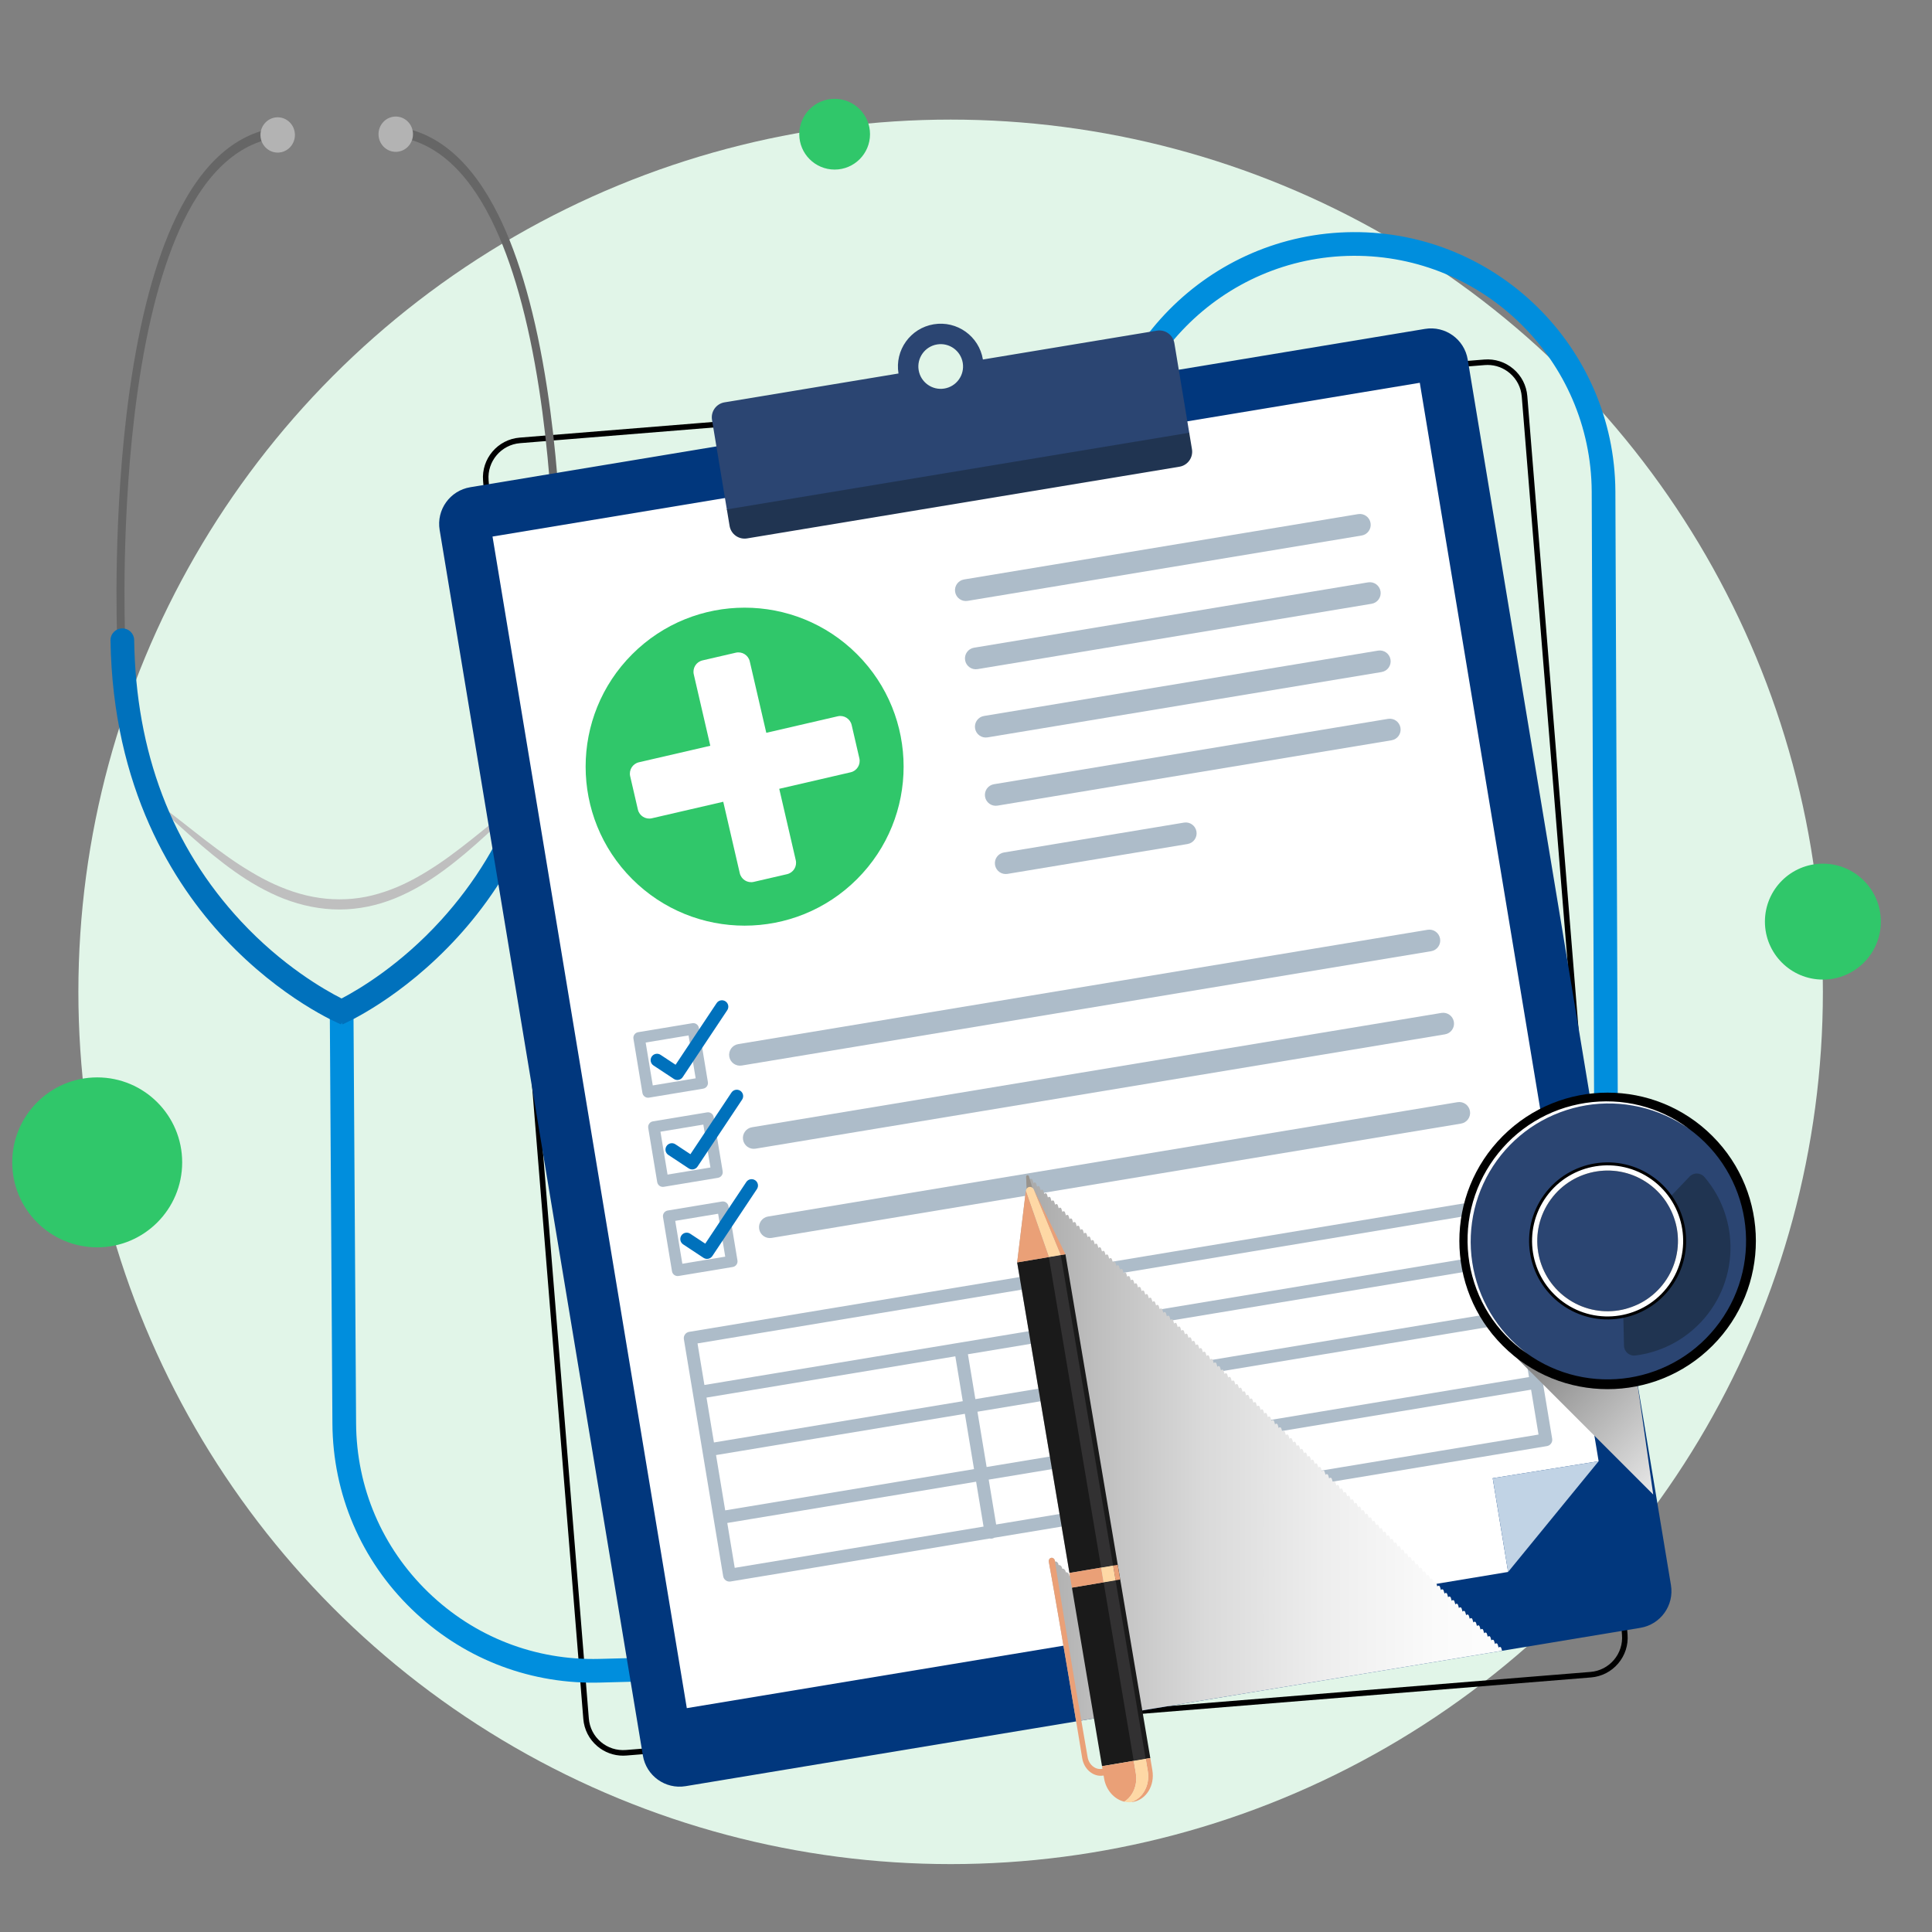 <?xml version="1.0" encoding="UTF-8"?>
<svg xmlns="http://www.w3.org/2000/svg" xmlns:xlink="http://www.w3.org/1999/xlink" viewBox="0 0 2000 2000">
  <rect x="0" y="0" width="2000" height="2000" fill="#808080" stroke="none"/>
  <defs>
    <style>
      .cls-1 {
        fill: #fff;
      }

      .cls-2 {
        fill: #e1f5e8;
      }

      .cls-3 {
        fill: #bfbfbf;
      }

      .cls-4 {
        fill: url(#linear-gradient);
      }

      .cls-4, .cls-5 {
        mix-blend-mode: multiply;
      }

      .cls-6 {
        isolation: isolate;
      }

      .cls-7 {
        fill: #adbcc9;
      }

      .cls-8 {
        fill: #008edd;
      }

      .cls-9 {
        fill: #01377d;
      }

      .cls-10 {
        fill: #eaa077;
      }

      .cls-11 {
        fill: #c1d3e5;
      }

      .cls-12 {
        fill: #98938d;
      }

      .cls-13 {
        fill: #fed8a5;
      }

      .cls-14 {
        fill: #203451;
      }

      .cls-15 {
        fill: #0071bc;
      }

      .cls-16 {
        fill: #323132;
      }

      .cls-5 {
        fill: url(#linear-gradient-2);
      }

      .cls-17 {
        fill: #30c76a;
      }

      .cls-18 {
        fill: #b3b3b3;
      }

      .cls-19 {
        fill: #1a1a1a;
      }

      .cls-20 {
        fill: #666;
      }

      .cls-21 {
        fill: #2b4572;
      }
    </style>
    <linearGradient id="linear-gradient" x1="658.56" y1="1499.3" x2="1610.57" y2="1499.3" gradientUnits="userSpaceOnUse">
      <stop offset="0" stop-color="#000"/>
      <stop offset=".12" stop-color="#3a3a3a"/>
      <stop offset=".25" stop-color="#6d6d6d"/>
      <stop offset=".37" stop-color="#9a9a9a"/>
      <stop offset=".5" stop-color="#bebebe"/>
      <stop offset=".62" stop-color="#dadada"/>
      <stop offset=".75" stop-color="#eee"/>
      <stop offset=".87" stop-color="#fafafa"/>
      <stop offset="1" stop-color="#fff"/>
    </linearGradient>
    <linearGradient id="linear-gradient-2" x1="1441.76" y1="1226.38" x2="1775.42" y2="1560.03" gradientUnits="userSpaceOnUse">
      <stop offset="0" stop-color="#000"/>
      <stop offset=".14" stop-color="#272727"/>
      <stop offset=".57" stop-color="#9a9a9a"/>
      <stop offset=".86" stop-color="#e2e2e2"/>
      <stop offset="1" stop-color="#fff"/>
    </linearGradient>
  </defs>
  <g class="cls-6">
    <g id="Layer_1" data-name="Layer 1">
      <g>
        <circle class="cls-2" cx="984.09" cy="1026.76" r="902.95"/>
        <path d="M644.98,1817.46c-9.79,0-19.17-3.44-26.71-9.85-8.41-7.15-13.54-17.16-14.43-28.17L500.07,497.57c-1.84-22.72,15.15-42.71,37.88-44.55l257.49-20.85,483.6-39.13,257.49-20.85c10.99-.89,21.7,2.56,30.11,9.71,8.42,7.15,13.54,17.16,14.43,28.17l103.76,1281.86c.89,11.01-2.56,21.71-9.71,30.13-7.16,8.42-17.16,13.54-28.17,14.43l-998.55,80.83c-1.14,.09-2.28,.14-3.41,.14ZM1539.91,377.81c-.97,0-1.95,.04-2.93,.12l-257.49,20.85-483.6,39.13-257.49,20.85c-19.57,1.59-34.2,18.79-32.61,38.35l103.77,1281.87c.77,9.48,5.18,18.09,12.42,24.25,7.24,6.16,16.46,9.12,25.93,8.36l408.44-33.06,590.12-47.76c9.48-.77,18.09-5.18,24.25-12.43,6.16-7.25,9.13-16.46,8.36-25.94l-103.76-1281.86c-.77-9.48-5.18-18.09-12.43-24.25-6.49-5.52-14.57-8.48-22.99-8.48Z"/>
        <g>
          <path class="cls-3" d="M157.08,827.13c30.96,22.19,59.49,47.56,90.94,68.11l5.93,3.77,6,3.64,6.05,3.53,6.13,3.36c8.23,4.35,16.69,8.21,25.36,11.38,17.29,6.48,35.54,10.09,53.86,10.05,9.14,.05,18.29-.83,27.28-2.59,9-1.74,17.81-4.45,26.45-7.7,17.29-6.54,33.51-15.96,49.07-26.4,31.12-21.05,59.18-46.96,89.82-69.59l.95,1.16c-28.17,25.4-54.76,52.67-85.87,75.39-15.48,11.38-32.21,21.4-50.3,28.77-18.08,7.34-37.7,11.5-57.41,11.51-19.69-.02-39.26-4.1-57.45-11.13-9.09-3.56-17.85-7.8-26.3-12.52l-6.28-3.63-6.17-3.79-6.04-3.97-5.94-4.1c-31.48-22.21-58.55-49.01-87.02-74.08l.93-1.17Z"/>
          <path class="cls-8" d="M615.58,1741.89c-71.03,.45-138.05-26.4-189.26-75.95-52.55-50.85-81.74-119.13-82.21-192.26l-2.73-431.3,24.51-.16,2.73,431.3c.42,66.48,26.96,128.56,74.74,174.8,47.78,46.23,110.68,70.7,177.15,68.97l279-7.37c132.58-3.5,239.76-114.25,238.92-246.88l-6.03-951.12c-.94-148.83,119.37-270.68,268.21-271.63,148.83-.94,270.69,119.37,271.63,268.21l2.57,655.75-24.51,.16-2.57-655.75c-.86-135.32-111.64-244.71-246.96-243.85-135.32,.86-244.71,111.64-243.85,246.96l6.03,951.12c.45,71.08-26.52,138.35-75.95,189.42-49.43,51.08-115.78,80.24-186.83,82.12l-279,7.37c-1.86,.05-3.73,.08-5.59,.09Z"/>
          <g>
            <path class="cls-20" d="M582.48,655.15c.04-1.26,3.27-127.11-16.18-253.61-11.47-74.58-28.47-134.87-50.54-179.21-27.98-56.22-64.22-86.94-107.7-91.3l-.65,10.18c40.7,4.08,74.78,33.17,101.3,86.45,21.54,43.27,38.18,102.4,49.46,175.76,19.28,125.38,16.08,250.1,16.04,251.35l8.27,.38Z"/>
            <path class="cls-18" d="M391.85,139.03c.06,10.09,8.1,18.22,17.95,18.15,9.85-.06,17.78-8.29,17.72-18.38-.06-10.09-8.1-18.22-17.95-18.15-9.85,.06-17.78,8.29-17.72,18.38Z"/>
          </g>
          <g>
            <path class="cls-20" d="M121.22,658.07c-.05-1.26-4.88-127.06,12.97-253.79,10.52-74.72,26.76-135.22,48.26-179.83,27.27-56.57,63.11-87.74,106.53-92.65l.78,10.17c-40.64,4.6-74.35,34.11-100.2,87.72-20.99,43.54-36.88,102.88-47.23,176.37-17.69,125.62-12.91,250.29-12.86,251.53l-8.26,.48Z"/>
            <path class="cls-18" d="M305.3,139.58c.06,10.09-7.87,18.32-17.72,18.38s-17.88-8.07-17.95-18.15c-.06-10.09,7.87-18.32,17.72-18.38,9.85-.06,17.88,8.07,17.95,18.15Z"/>
          </g>
          <path class="cls-15" d="M575.59,647.66c-6.65,.12-12,5.55-12.01,12.2-.24,116.31-36.22,214.74-107.03,292.7-42.06,46.31-85,71.67-102.96,81.07-18.07-9.18-61.33-33.99-103.97-79.76-71.8-77.06-109.02-175.02-110.73-291.32-.1-6.66-5.51-12.01-12.16-12.05h0c-6.86-.04-12.45,5.57-12.34,12.43,2.36,152.92,65.1,251.94,118.12,308.52,59.13,63.11,118.01,87.98,120.48,89.01l.77-1.85,.79,1.84c2.46-1.06,61.02-26.68,119.35-90.53,52.29-57.25,113.77-157.06,114.2-310,.02-6.86-5.64-12.4-12.5-12.27h0Z"/>
        </g>
        <g>
          <path class="cls-9" d="M1698.1,1685.14l-143.59,23.81-440.49,73.04-404.25,67.04c-20.97,3.48-40.77-10.7-44.25-31.66L455.12,548.63c-3.48-20.97,10.71-40.77,31.66-44.25l254.85-42.27,478.64-79.36,254.85-42.27c20.95-3.48,40.77,10.7,44.25,31.66l210.39,1268.73c3.48,20.97-10.7,40.78-31.66,44.26Z"/>
          <polygon class="cls-1" points="1469.77 396.26 1654.9 1512.65 1545.25 1530.24 1561.2 1627.27 710.98 1768.26 509.86 555.44 1469.77 396.26"/>
          <path class="cls-21" d="M1017.51,372.15c-4-24.13-26.81-40.45-50.94-36.45-24.13,4-40.45,26.81-36.45,50.94l-180.11,29.87c-8.57,1.42-14.37,9.53-12.95,18.1l15.48,93.38,478.65-79.37-15.48-93.38c-1.42-8.57-9.53-14.37-18.1-12.95l-180.11,29.87Zm-39.91,30.07c-12.6,2.09-24.52-6.44-26.61-19.04-2.09-12.6,6.44-24.52,19.04-26.61,12.6-2.09,24.52,6.44,26.61,19.04,2.09,12.6-6.44,24.52-19.04,26.61Z"/>
          <path class="cls-14" d="M1220.97,483.14l-447.6,74.22c-8.57,1.42-16.68-4.38-18.1-12.95l-2.83-17.08,478.65-79.37,2.83,17.08c1.42,8.57-4.38,16.68-12.95,18.1Z"/>
          <polygon class="cls-11" points="1654.9 1512.65 1561.2 1627.27 1545.25 1530.24 1654.9 1512.65"/>
          <g>
            <path class="cls-7" d="M1558.52,1238.58l-845.13,140.15c-3.6,.6-6.04,4-5.44,7.6l9.3,56.08,9.87,59.51,11.65,70.28,9.87,59.51c.6,3.6,4,6.04,7.6,5.44l268.23-44.48c.79,.17,1.63,.21,2.47,.07,.85-.14,1.62-.45,2.32-.87l572.11-94.87c3.6-.6,6.04-4,5.44-7.6l-9.87-59.51-11.65-70.28-9.87-59.51-9.3-56.08c-.6-3.6-4-6.04-7.6-5.44Zm24.3,186.95l-561.47,93.11-9.49-57.24,561.47-93.11,9.49,57.24Zm-851.45,21.24l257.58-42.71,7.7,46.46-257.58,42.71-7.71-46.46Zm9.87,59.51l257.58-42.71,9.49,57.24-257.58,42.71-9.49-57.24Zm268.46-57.92l-7.71-46.46,561.47-93.11,7.71,46.46-561.47,93.11Zm-287.63-57.67l832.09-137.99,7.14,43.04-832.09,137.99-7.14-43.04Zm30.82,185.87l257.58-42.71,7.71,46.46-257.58,42.71-7.71-46.46Zm278.33,1.59l-7.71-46.46,561.47-93.11,7.71,46.46-561.47,93.11Z"/>
            <path class="cls-7" d="M727.93,1126.98l-56.08,9.3c-3.23,.54-6.28-1.65-6.81-4.87l-9.3-56.08c-.54-3.23,1.65-6.28,4.87-6.81l56.08-9.3c3.23-.54,6.28,1.65,6.81,4.87l9.3,56.08c.53,3.23-1.65,6.28-4.87,6.81Zm-52.18-3.35l44.4-7.36-7.36-44.4-44.4,7.36,7.36,44.4Z"/>
            <path class="cls-7" d="M743.23,1219.28l-56.08,9.3c-3.23,.54-6.28-1.65-6.81-4.87l-9.3-56.08c-.53-3.23,1.65-6.28,4.87-6.81l56.08-9.3c3.23-.53,6.28,1.65,6.81,4.87l9.3,56.08c.53,3.23-1.65,6.28-4.87,6.81Zm-52.18-3.35l44.4-7.36-7.36-44.4-44.4,7.36,7.36,44.4Z"/>
            <path class="cls-7" d="M758.54,1311.58l-56.08,9.3c-3.23,.53-6.28-1.65-6.81-4.87l-9.3-56.08c-.54-3.23,1.65-6.28,4.87-6.81l56.08-9.3c3.23-.54,6.28,1.65,6.81,4.87l9.3,56.08c.53,3.23-1.65,6.28-4.87,6.81Zm-52.18-3.35l44.4-7.36-7.36-44.4-44.4,7.36,7.36,44.4Z"/>
            <path class="cls-7" d="M1481.52,984.68l-713.66,118.35c-6.12,1.02-11.91-3.12-12.92-9.25h0c-1.02-6.12,3.12-11.91,9.25-12.92l713.66-118.35c6.12-1.02,11.91,3.12,12.92,9.25h0c1.02,6.12-3.12,11.91-9.25,12.92Z"/>
            <path class="cls-7" d="M1409.55,554.38l-407.88,67.64c-6.12,1.02-11.91-3.12-12.92-9.25h0c-1.02-6.12,3.12-11.91,9.25-12.92l407.88-67.64c6.12-1.02,11.91,3.12,12.92,9.25h0c1.02,6.12-3.12,11.91-9.25,12.92Z"/>
            <path class="cls-7" d="M1419.87,625.03l-407.88,67.64c-6.12,1.02-11.91-3.12-12.92-9.25h0c-1.02-6.12,3.12-11.91,9.25-12.92l407.88-67.64c6.12-1.02,11.91,3.12,12.92,9.25h0c1.02,6.12-3.12,11.91-9.25,12.92Z"/>
            <path class="cls-7" d="M1430.2,695.69l-407.88,67.64c-6.12,1.02-11.91-3.12-12.92-9.25h0c-1.02-6.12,3.12-11.91,9.25-12.92l407.88-67.64c6.12-1.02,11.91,3.12,12.92,9.25h0c1.02,6.12-3.12,11.91-9.25,12.92Z"/>
            <path class="cls-7" d="M1440.52,766.34l-407.88,67.64c-6.12,1.02-11.91-3.12-12.92-9.25h0c-1.02-6.12,3.12-11.91,9.25-12.92l407.88-67.64c6.12-1.02,11.91,3.12,12.92,9.25h0c1.02,6.12-3.12,11.91-9.25,12.92Z"/>
            <path class="cls-7" d="M1229.33,873.73l-186.37,30.91c-6.12,1.02-11.91-3.12-12.92-9.25h0c-1.02-6.12,3.12-11.91,9.25-12.92l186.37-30.91c6.12-1.02,11.91,3.12,12.92,9.25h0c1.02,6.12-3.12,11.91-9.25,12.92Z"/>
            <path class="cls-7" d="M1495.8,1070.75l-713.67,118.35c-6.12,1.02-11.91-3.12-12.92-9.25h0c-1.02-6.12,3.12-11.91,9.25-12.92l713.67-118.35c6.12-1.02,11.91,3.12,12.92,9.25h0c1.02,6.12-3.12,11.91-9.25,12.92Z"/>
            <path class="cls-7" d="M1512.46,1163.14l-713.67,118.35c-6.12,1.02-11.91-3.12-12.92-9.25h0c-1.02-6.12,3.12-11.91,9.25-12.92l713.67-118.35c6.12-1.02,11.91,3.12,12.92,9.25h0c1.02,6.12-3.12,11.91-9.25,12.92Z"/>
            <path class="cls-15" d="M702.3,1117.91c-1.59,.26-3.28-.05-4.73-1.01l-21.07-13.93c-3.05-2.01-3.88-6.11-1.87-9.16,2.02-3.04,6.11-3.88,9.16-1.87l15.57,10.29,42.48-63.81c2.02-3.04,6.13-3.86,9.17-1.84,3.04,2.02,3.86,6.13,1.84,9.17l-46.13,69.29c-1.06,1.59-2.68,2.57-4.42,2.86Z"/>
            <path class="cls-15" d="M717.66,1210.51c-1.59,.26-3.28-.05-4.73-1.01l-21.07-13.93c-3.05-2.01-3.88-6.11-1.87-9.16,2.01-3.05,6.11-3.88,9.16-1.87l15.57,10.29,42.48-63.81c2.02-3.04,6.13-3.86,9.17-1.84,3.04,2.02,3.86,6.13,1.84,9.17l-46.13,69.29c-1.06,1.59-2.68,2.57-4.42,2.86Z"/>
            <path class="cls-15" d="M733.01,1303.11c-1.59,.26-3.28-.05-4.73-1.01l-21.07-13.93c-3.05-2.01-3.88-6.11-1.87-9.16,2.01-3.04,6.11-3.88,9.16-1.87l15.57,10.29,42.48-63.81c2.02-3.04,6.13-3.86,9.17-1.84,3.04,2.02,3.86,6.13,1.84,9.16l-46.13,69.29c-1.06,1.59-2.68,2.57-4.42,2.86Z"/>
          </g>
          <g>
            <circle class="cls-17" cx="770.84" cy="793.64" r="164.59" transform="translate(-335.42 777.52) rotate(-45)"/>
            <path class="cls-1" d="M867.18,741.5l-73.92,17.1-17.1-73.92c-1.5-6.48-7.97-10.52-14.45-9.02l-34.5,7.98c-6.48,1.5-10.52,7.97-9.02,14.45l17.1,73.92-73.92,17.1c-6.48,1.5-10.52,7.97-9.02,14.45l7.98,34.5c1.5,6.48,7.97,10.52,14.45,9.02l73.92-17.1,17.1,73.92c1.5,6.48,7.97,10.52,14.45,9.02l34.5-7.98c6.48-1.5,10.52-7.97,9.02-14.45l-17.1-73.92,73.92-17.1c6.48-1.5,10.52-7.97,9.02-14.45l-7.98-34.5c-1.5-6.48-7.97-10.52-14.45-9.02Z"/>
          </g>
        </g>
        <path class="cls-4" d="M1554.51,1708.95l-440.49,73.04-7.64-45.95-5.51-32.43-4.64-27.22-5.18-29.81-5.3-29.79c-.34-1.96,.77-3.79,2.49-4.11,1.71-.3,3.38,1.03,3.73,2.99,.01,.03,.01,.07,.01,.08l.11,.66c1.68-.22,3.28,1.08,3.62,3,0,.01,0,.05,.01,.07l.09,.66c1.68-.22,3.28,1.08,3.62,3,0,.01,0,.05,.01,.07l.11,.66c1.67-.22,3.27,1.08,3.61,3,0,.01,.01,.05,.01,.07l.11,.66c1.67-.22,3.27,1.08,3.61,3,0,.01,.01,.05,.01,.07l.11,.66c.2-.03,.41-.03,.61-.01l-.5-3.03-8.08-47.98-2.19-13.04-7.83-46.44-2.19-13.04-9.65-57.22-2.19-13.04-7.83-46.44-2.19-13.04-7.24-43.02-2.19-13.04-2.55-15.15,8.34-68.9,.62-5.14c.12-.94,.44-1.72,.87-2.34l-.56-12.15c-.09-1.97,2.37-2.39,2.93-.5l.98,3.34c.57-1.14,2.29-1.16,2.75,.4l.99,3.33c.56-1.14,2.27-1.16,2.74,.4l.99,3.33c.56-1.14,2.27-1.16,2.74,.4l.99,3.33c.56-1.14,2.27-1.16,2.74,.4l.6,2,.4,1.35c.56-1.15,2.27-1.16,2.74,.38l.99,3.34c.56-1.15,2.27-1.16,2.74,.38l.99,3.34c.56-1.15,2.27-1.16,2.74,.38l.99,3.34c.56-1.15,2.27-1.16,2.74,.38l.99,3.34c.57-1.14,2.27-1.16,2.75,.38l.98,3.34c.57-1.14,2.29-1.16,2.75,.4l.99,3.33c.56-1.14,2.27-1.16,2.74,.4l.99,3.33c.56-1.14,2.27-1.16,2.74,.4l.99,3.33c.56-1.14,2.27-1.16,2.74,.4l.99,3.34c.56-1.15,2.27-1.16,2.74,.38l.99,3.34c.56-1.15,2.27-1.16,2.74,.38l.99,3.34c.56-1.15,2.27-1.16,2.74,.38l.99,3.34c.56-1.15,2.27-1.16,2.75,.38l.98,3.34c.57-1.14,2.29-1.16,2.75,.4l.98,3.33c.57-1.14,2.29-1.16,2.75,.4l.99,3.33c.56-1.14,2.27-1.16,2.74,.4l.99,3.33c.56-1.14,2.27-1.16,2.74,.4l.99,3.34c.56-1.15,2.27-1.16,2.74,.38l.99,3.34c.56-1.15,2.27-1.16,2.74,.38l.73,2.45,.26,.9c.56-1.15,2.27-1.16,2.74,.38l.99,3.34c.56-1.15,2.27-1.16,2.74,.38l.99,3.34c.57-1.14,2.27-1.16,2.75,.38l.82,2.79,.16,.56c.16-.33,.42-.56,.71-.7h.01c.22-.09,.45-.13,.69-.11,.56,.04,1.1,.42,1.34,1.2l.99,3.33c.56-1.14,2.27-1.16,2.74,.4l.99,3.33c.56-1.14,2.27-1.16,2.74,.4l.99,3.33c.56-1.14,2.27-1.16,2.74,.4l.99,3.34c.56-1.15,2.27-1.16,2.74,.38l.99,3.34c.56-1.15,2.27-1.16,2.74,.38l.99,3.34c.56-1.15,2.27-1.16,2.74,.38l.99,3.34c.56-1.15,2.27-1.16,2.74,.38l.99,3.34c.57-1.14,2.29-1.16,2.75,.38l.98,3.34c.57-1.14,2.29-1.16,2.75,.4l.99,3.33c.46-.95,1.74-1.12,2.42-.24,.13,.17,.24,.38,.32,.63l.99,3.33c.56-1.14,2.27-1.16,2.74,.4l.99,3.33c.56-1.14,2.27-1.16,2.74,.4l.99,3.34c.52-1.07,2.04-1.15,2.62,.08,.05,.09,.08,.2,.12,.3l.99,3.34c.56-1.15,2.27-1.16,2.74,.38l.99,3.34c.56-1.15,2.27-1.16,2.74,.38l.99,3.34c.57-1.14,2.27-1.16,2.75,.38l.98,3.34c.57-1.14,2.29-1.16,2.75,.4l.99,3.33c.56-1.14,2.27-1.16,2.74,.4l.99,3.33c.56-1.14,2.27-1.16,2.74,.4l.99,3.33c.56-1.14,2.27-1.16,2.74,.4l.99,3.34c.56-1.15,2.27-1.16,2.74,.38l.99,3.34c.56-1.15,2.27-1.16,2.74,.38l.99,3.34c.56-1.15,2.27-1.16,2.74,.38l.99,3.34c.5-1.04,1.97-1.15,2.58,0,.07,.11,.12,.24,.16,.38l.99,3.34c.57-1.14,2.29-1.16,2.75,.38l.98,3.34c.57-1.14,2.29-1.16,2.75,.4l.99,3.33c.54-1.12,2.22-1.16,2.71,.33,.01,.01,.01,.04,.03,.07l.99,3.33c.56-1.14,2.27-1.16,2.74,.4l.99,3.33c.56-1.14,2.27-1.16,2.74,.4l.99,3.34c.56-1.15,2.27-1.16,2.74,.38l.99,3.34c.56-1.15,2.27-1.16,2.74,.38l.99,3.34c.56-1.15,2.27-1.16,2.74,.38l.99,3.34c.57-1.14,2.27-1.16,2.75,.38l.98,3.34c.57-1.14,2.29-1.16,2.75,.4l.99,3.33c.56-1.14,2.27-1.16,2.74,.4l.99,3.33c.56-1.14,2.27-1.16,2.74,.4l.99,3.33c.56-1.14,2.27-1.16,2.74,.4l.99,3.34c.56-1.15,2.27-1.16,2.74,.38l.99,3.34c.56-1.15,2.27-1.16,2.74,.38l.99,3.34c.56-1.15,2.27-1.16,2.74,.38l.63,2.13,.36,1.22c.56-1.15,2.27-1.16,2.74,.38l.99,3.34c.57-1.14,2.27-1.16,2.75,.38l.98,3.34c.57-1.14,2.29-1.16,2.75,.4l.73,2.46,.26,.87c.56-1.14,2.27-1.16,2.74,.4l.99,3.33c.56-1.14,2.27-1.16,2.74,.4l.99,3.33c.56-1.14,2.27-1.16,2.74,.4l.99,3.34c.56-1.15,2.27-1.16,2.74,.38l.99,3.34c.56-1.15,2.27-1.16,2.74,.38l.99,3.34c.56-1.15,2.27-1.16,2.74,.38l.99,3.34c.56-1.14,2.27-1.16,2.75,.38l.98,3.34c.57-1.14,2.29-1.16,2.75,.4l.98,3.33c.57-1.14,2.29-1.16,2.75,.4l.99,3.33c.56-1.14,2.27-1.16,2.74,.4l.99,3.33c.56-1.14,2.27-1.16,2.74,.4l.7,2.38,.29,.97c.56-1.15,2.27-1.16,2.74,.38l.99,3.34c.56-1.15,2.27-1.16,2.74,.38l.99,3.34c.56-1.15,2.27-1.16,2.74,.38l.81,2.72,.19,.62c.56-1.15,2.27-1.16,2.74,.38l.99,3.34c.57-1.14,2.27-1.16,2.75,.38l.98,3.34c.57-1.14,2.29-1.16,2.75,.4l.99,3.33c.56-1.14,2.27-1.16,2.74,.4l.99,3.33c.56-1.14,2.27-1.16,2.74,.4l.99,3.33c.56-1.14,2.27-1.16,2.74,.4l.99,3.34c.56-1.15,2.27-1.16,2.74,.38l.99,3.34c.56-1.15,2.27-1.16,2.74,.38l.99,3.34c.56-1.15,2.27-1.16,2.74,.38l.99,3.34c.56-1.15,2.27-1.16,2.74,.38l.99,3.34c.57-1.14,2.29-1.16,2.75,.38l.98,3.34c.57-1.14,2.29-1.16,2.75,.4l.99,3.33c.56-1.14,2.27-1.16,2.74,.4l.99,3.33c.56-1.14,2.27-1.16,2.74,.4l.99,3.34c.56-1.15,2.27-1.16,2.74,.38l.99,3.34c.56-1.15,2.27-1.16,2.74,.38l.99,3.34c.56-1.15,2.27-1.16,2.74,.38l.99,3.34c.56-1.15,2.27-1.16,2.74,.38l.99,3.34c.57-1.14,2.27-1.16,2.75,.38l.98,3.34c.57-1.14,2.29-1.16,2.75,.4l.99,3.33c.56-1.14,2.27-1.16,2.74,.4l.99,3.33c.56-1.14,2.27-1.16,2.74,.4l.99,3.33c.56-1.14,2.27-1.16,2.74,.4l.99,3.34c.56-1.15,2.27-1.16,2.74,.38l.99,3.34c.56-1.15,2.27-1.16,2.74,.38l.99,3.34c.56-1.15,2.27-1.16,2.74,.38l.99,3.34c.56-1.15,2.27-1.16,2.74,.38l.99,3.34c.57-1.14,2.29-1.16,2.75,.38l.98,3.34c.57-1.14,2.29-1.16,2.75,.4l.11,.34,.89,2.99c.56-1.14,2.27-1.16,2.74,.4l.99,3.33c.56-1.14,2.27-1.16,2.74,.4l.99,3.33c.56-1.14,2.27-1.16,2.74,.4l.99,3.34c.56-1.15,2.27-1.16,2.74,.38l.99,3.34c.56-1.15,2.27-1.16,2.74,.38l.99,3.34c.56-1.15,2.27-1.16,2.74,.38l.99,3.34c.57-1.14,2.27-1.16,2.75,.38l.98,3.34c.57-1.14,2.29-1.16,2.75,.4l.99,3.33c.56-1.14,2.27-1.16,2.74,.4l.99,3.33c.56-1.14,2.27-1.16,2.74,.4l.99,3.33c.56-1.14,2.27-1.16,2.74,.4l.99,3.34c.56-1.15,2.27-1.16,2.74,.38l.99,3.34c.56-1.15,2.27-1.16,2.74,.38l.99,3.34c.56-1.15,2.27-1.16,2.74,.38l.99,3.34c.56-1.15,2.27-1.16,2.74,.38l.99,3.34c.57-1.14,2.27-1.16,2.75,.38l.98,3.34c.57-1.14,2.29-1.16,2.75,.4l.99,3.33c.56-1.14,2.27-1.16,2.74,.4l.75,2.54Z"/>
        <g>
          <polygon class="cls-19" points="1102.94 1298.43 1190.79 1819.92 1140.81 1828.34 1109.67 1643.5 1154.89 1635.88 1152.33 1620.67 1107.1 1628.28 1052.96 1306.85 1102.94 1298.43"/>
          <rect class="cls-16" x="1112.79" y="1298.01" width="12.55" height="325.96" transform="translate(-227.15 206.2) rotate(-9.56)"/>
          <rect class="cls-16" x="1158" y="1635.62" width="12.55" height="187.45" transform="translate(-271.09 217.43) rotate(-9.56)"/>
          <path class="cls-12" d="M1069.03,1230.85c-2.09-.97-4.52-.56-6.17,1.04l-.62-13.58c-.09-1.97,2.37-2.38,2.93-.49l3.86,13.03Z"/>
          <path class="cls-10" d="M1171.88,1856.93c-2.06,3.35-4.77,6.14-7.98,8.17-10.26-2.38-18.87-11.73-20.95-24.04l-2.14-12.72,32.85-5.53,2.14,12.72c1.33,7.87-.26,15.47-3.92,21.4Z"/>
          <path class="cls-10" d="M1190.79,1819.92l2.14,12.72c1.33,7.87-.28,15.47-3.92,21.4-3.65,5.93-9.37,10.17-16.27,11.33-.8,.13-1.61,.22-2.4,.27,5.84-1.64,10.68-5.56,13.9-10.8,3.65-5.93,5.25-13.53,3.92-21.4l-2.14-12.72,4.76-.8Z"/>
          <path class="cls-13" d="M1186.03,1820.72l2.14,12.72c1.33,7.87-.26,15.47-3.92,21.4-3.23,5.24-8.06,9.16-13.9,10.8-2.2,.14-4.35-.06-6.45-.55,3.21-2.03,5.92-4.82,7.98-8.17,3.65-5.93,5.25-13.53,3.92-21.4l-2.14-12.72,12.37-2.08Z"/>
          <path class="cls-13" d="M1098.18,1299.23l-12.37,2.08-23.88-68.51c.16-1.29,.69-2.3,1.42-2.99,1.22-1.18,3.01-1.48,4.55-.77,.91,.42,1.75,1.19,2.32,2.36l27.97,67.82Z"/>
          <polygon class="cls-10" points="1061.93 1232.81 1085.81 1301.32 1052.96 1306.85 1061.93 1232.81"/>
          <polygon class="cls-10" points="1102.94 1298.43 1098.18 1299.23 1070.21 1231.41 1102.94 1298.43"/>
          <rect class="cls-10" x="1108.15" y="1625.41" width="33.31" height="15.43" transform="translate(-255.67 209.55) rotate(-9.56)"/>
          <rect class="cls-13" x="1141.15" y="1621.6" width="12.55" height="15.43" transform="translate(-254.72 213.25) rotate(-9.56)"/>
          <rect class="cls-10" x="1153.58" y="1620.16" width="4.83" height="15.43" transform="translate(-254.36 214.65) rotate(-9.56)"/>
          <path class="cls-10" d="M1148.81,1837.01l-6.54,1.03c-2.5,.42-5.29,.3-7.85-.53-5.17-1.61-9.72-5.77-12.21-11.17-.3-.67-.57-1.37-.84-2.06-.22-.71-.45-1.42-.64-2.14-.15-.72-.32-1.48-.45-2.16l-.31-1.87-1.22-7.46-2.44-14.93-9.92-59.69-10.16-59.65-5.18-29.81-5.3-29.79c-.35-1.96,.76-3.8,2.48-4.11s3.39,1.03,3.74,2.99c0,.02,0,.06,.01,.07l4.75,29.88,4.87,29.86,9.94,59.68,10.18,59.64,2.58,14.9,1.29,7.45,.32,1.86,.33,1.54,.46,1.47c.21,.46,.39,.94,.6,1.4,1.77,3.65,4.93,6.41,8.42,7.42,1.77,.52,3.51,.56,5.35,.22l6.52-1.17c1.72-.31,3.39,1.03,3.74,2.99,.35,1.96-.76,3.8-2.48,4.11-.01,0-.05,0-.06,.01Z"/>
        </g>
        <polygon class="cls-5" points="1542.84 1378.57 1711.4 1547.13 1694.45 1427.95 1542.84 1378.57"/>
        <g>
          <circle cx="1664.19" cy="1284.58" r="153.48" transform="translate(-420.9 1553) rotate(-45)"/>
          <path class="cls-21" d="M1805.76,1262.04c-5.77-36.23-25.36-70.26-57.4-93.5-32.05-23.24-70.48-31.3-106.71-25.54-16.45,2.62-32.43,8.08-47.17,16.26-5.99,3.33-11.78,7.11-17.31,11.34-10.82,8.26-20.63,18.22-29.03,29.8-23.24,32.05-31.3,70.48-25.54,106.71,5.77,36.23,25.36,70.26,57.4,93.5,32.04,23.24,70.48,31.3,106.71,25.54,36.23-5.77,70.26-25.36,93.5-57.4,23.24-32.05,31.3-70.48,25.54-106.71Zm-187.5,85.85c-17.48-12.68-28.17-31.25-31.31-51.02-3.15-19.76,1.25-40.74,13.93-58.22,3.62-4.99,7.72-9.43,12.2-13.29,5.29-4.59,11.11-8.36,17.26-11.31,6.85-3.28,14.12-5.54,21.56-6.71,19.76-3.15,40.74,1.25,58.22,13.93,17.48,12.68,28.17,31.25,31.31,51.02,3.15,19.76-1.25,40.74-13.93,58.22-12.68,17.48-31.25,28.17-51.02,31.31-19.76,3.15-40.74-1.25-58.22-13.93Z"/>
          <path class="cls-14" d="M1760.25,1369.25c21.46-22.48,31.78-51.53,31.11-80.33-.3-13.07-2.87-26.08-7.69-38.41-1.96-5.01-4.29-9.92-7-14.66-3.48-6.1-7.56-11.94-12.27-17.43-3.99-4.66-11.15-4.85-15.39-.41l-21.15,22.15c-3.57,3.73-3.82,9.51-.64,13.58,1.09,1.39,2.1,2.81,3.05,4.27,3.01,4.6,5.33,9.52,6.98,14.62,1.83,5.68,2.82,11.57,2.95,17.48,.37,15.71-5.26,31.56-16.97,43.83-9.51,9.96-21.57,16.03-34.19,18.15-5.06,.85-8.7,5.33-8.58,10.45l.71,30.62c.14,6.16,5.59,10.82,11.7,10.05,24.81-3.11,48.74-14.47,67.35-33.96Z"/>
          <path class="cls-21" d="M1723.12,1327.33c-11.8,16.27-29.09,26.22-47.49,29.15-18.4,2.93-37.93-1.16-54.2-12.97-16.27-11.8-26.22-29.09-29.15-47.49-2.93-18.4,1.17-37.93,12.97-54.2,11.8-16.27,29.09-26.22,47.49-29.15,18.4-2.93,37.93,1.17,54.2,12.97,16.27,11.8,26.22,29.09,29.15,47.49,2.93,18.4-1.17,37.93-12.97,54.2Z"/>
          <path d="M1744.45,1271.8c-3.26-20.54-14.38-39.84-32.54-53.02s-39.96-17.75-60.5-14.47c-20.54,3.26-39.84,14.38-53.02,32.54-13.18,18.17-17.75,39.96-14.47,60.5,3.26,20.54,14.38,39.84,32.54,53.02,18.17,13.18,39.96,17.75,60.5,14.47,20.54-3.26,39.84-14.38,53.02-32.54,13.18-18.17,17.75-39.96,14.47-60.5Zm-68.37,87.5c-19.13,3.04-39.41-1.21-56.32-13.48s-27.25-30.23-30.3-49.35c-3.04-19.13,1.21-39.41,13.48-56.32,12.27-16.91,30.23-27.25,49.35-30.3,19.13-3.04,39.41,1.21,56.32,13.48,16.91,12.27,27.25,30.23,30.3,49.35,3.04,19.13-1.21,39.41-13.48,56.32-12.27,16.91-30.23,27.25-49.35,30.3Z"/>
          <path class="cls-1" d="M1741.43,1272.28c-3.14-19.77-13.83-38.34-31.31-51.02-17.48-12.68-38.45-17.08-58.22-13.93-19.77,3.14-38.34,13.83-51.02,31.31-12.68,17.48-17.08,38.45-13.93,58.22,3.14,19.77,13.83,38.34,31.31,51.02,17.48,12.68,38.45,17.08,58.22,13.93,19.77-3.14,38.34-13.83,51.02-31.31,12.68-17.48,17.08-38.45,13.93-58.22Zm-65.79,84.2c-18.4,2.93-37.93-1.16-54.2-12.97-16.27-11.8-26.22-29.09-29.15-47.49-2.93-18.4,1.17-37.93,12.97-54.2,11.8-16.27,29.09-26.22,47.49-29.15,18.4-2.93,37.93,1.17,54.2,12.97,16.27,11.8,26.22,29.09,29.15,47.49,2.93,18.4-1.17,37.93-12.97,54.2-11.8,16.27-29.09,26.22-47.49,29.15Z"/>
          <path class="cls-1" d="M1748.36,1168.54c-7.7-5.37-15.89-9.99-24.43-13.82-8.54-3.81-17.45-6.77-26.56-8.83-9.11-2.04-18.39-3.26-27.7-3.54-9.31-.28-18.64,.35-27.82,1.88-18.35,3.08-36.05,9.74-51.84,19.49-15.78,9.77-29.58,22.67-40.45,37.69-5.43,7.52-10.13,15.56-14,23.98-3.89,8.41-6.96,17.2-9.13,26.21-4.32,18.02-5.17,36.9-2.34,55.26,2.77,18.37,9.18,36.2,18.72,52.21,4.79,7.99,10.3,15.58,16.56,22.53,1.61,1.7,3.16,3.45,4.81,5.1,1.69,1.62,3.34,3.28,5.06,4.87,1.77,1.54,3.5,3.12,5.28,4.64l5.49,4.39-5.69-4.16c-1.84-1.45-3.66-2.95-5.48-4.43-1.78-1.53-3.49-3.15-5.24-4.72-1.72-1.61-3.33-3.32-5.01-4.98-6.51-6.81-12.39-14.24-17.41-22.25-10.1-15.97-16.92-34.03-20.05-52.74-3.06-18.71-2.48-38.06,1.94-56.53,2.19-9.24,5.3-18.26,9.27-26.9,3.99-8.62,8.83-16.84,14.4-24.53,5.6-7.67,11.9-14.82,18.88-21.26,6.98-6.43,14.6-12.17,22.71-17.1,8.11-4.92,16.7-9.06,25.61-12.29,8.92-3.2,18.15-5.53,27.5-6.96,18.71-2.81,37.97-2,56.27,2.62,18.29,4.61,35.64,12.85,50.63,24.15Z"/>
        </g>
        <circle class="cls-17" cx="100.63" cy="1203.28" r="87.96"/>
        <circle class="cls-17" cx="864.02" cy="138.92" r="36.62"/>
        <circle class="cls-17" cx="1887.04" cy="954.07" r="60"/>
      </g>
    </g>
  </g>
</svg>